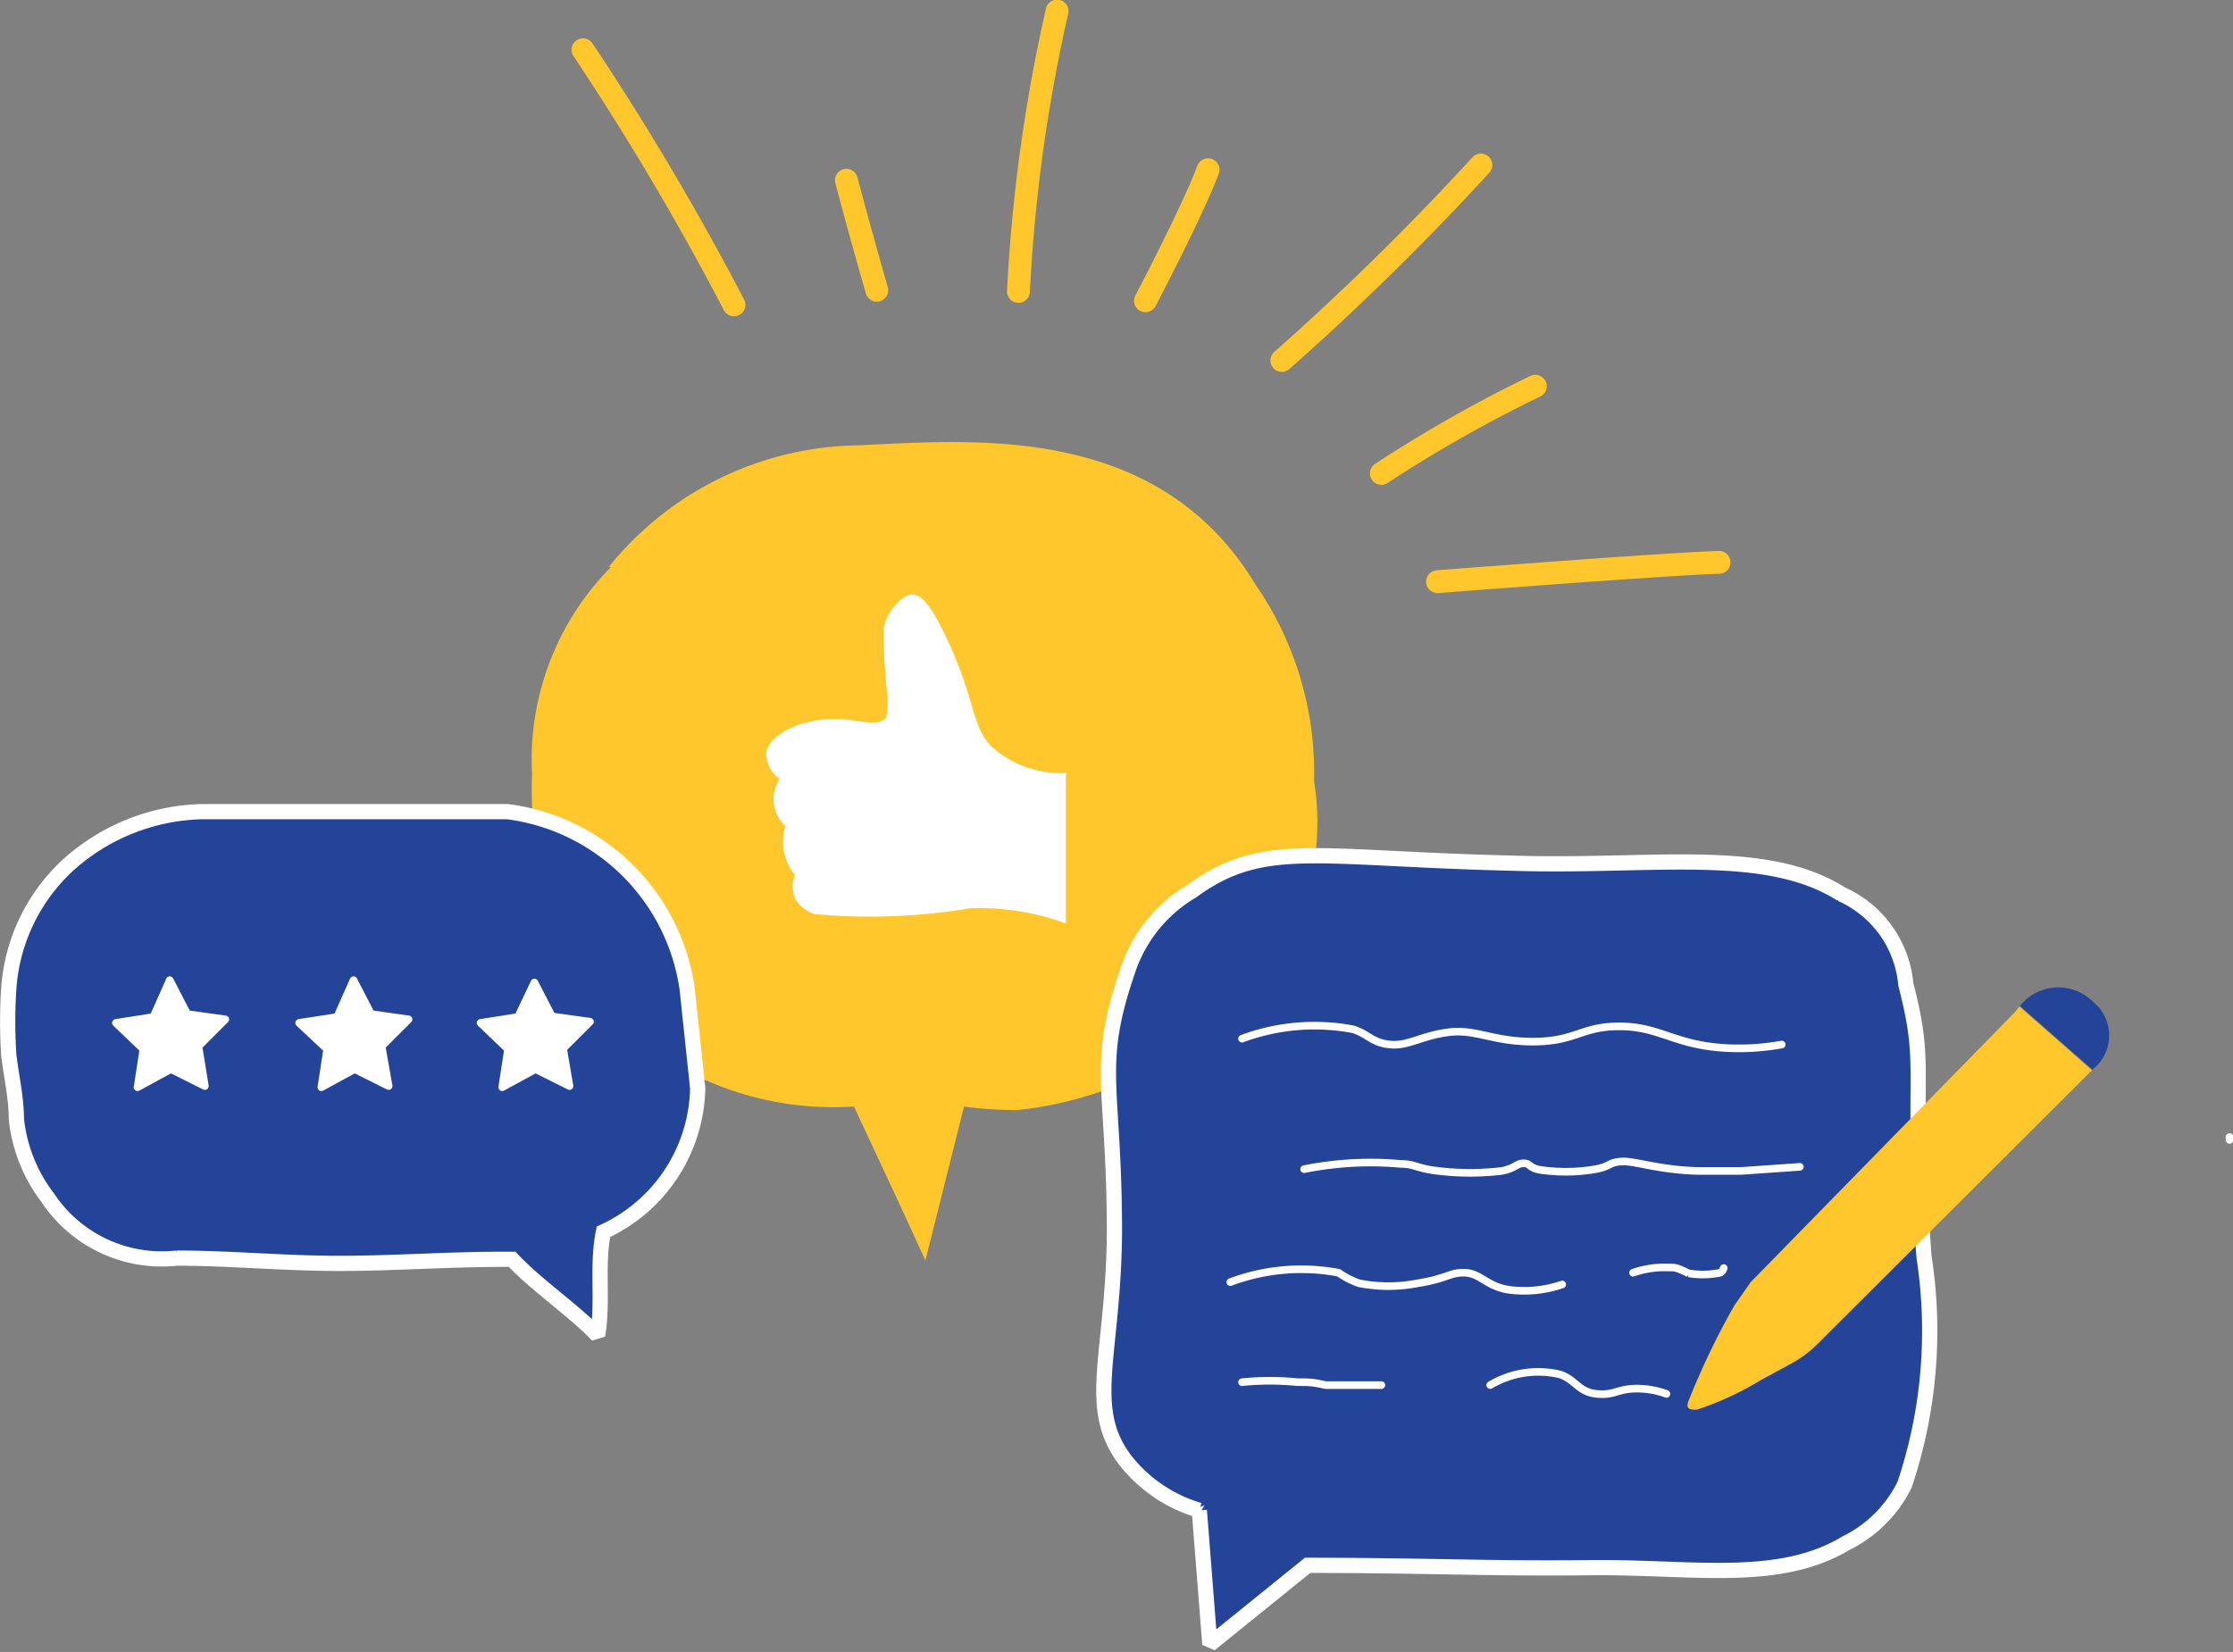 <svg class="feedback-icon" xmlns="http://www.w3.org/2000/svg" viewBox="0 0 38.15 28.23">
  <rect x="0" y="0" width="38.15" height="28.23" fill="#808080" stroke="none"/>
  <defs>
    <style>
      .cls-1 {
        fill: #ffc72b;
      }

      .cls-2, .cls-5, .cls-8 {
        fill: #234498;
      }

      .cls-2, .cls-3, .cls-6, .cls-8, .cls-9 {
        stroke: #fff;
      }

      .cls-2, .cls-6, .cls-8, .cls-9 {
        stroke-miterlimit: 1.31;
      }

      .cls-2, .cls-6 {
        stroke-width: 0.26px;
      }

      .cls-3, .cls-4 {
        fill: #fff;
      }

      .cls-3, .cls-7, .cls-8, .cls-9 {
        stroke-linecap: round;
      }

      .cls-3, .cls-7 {
        stroke-linejoin: round;
      }

      .cls-3, .cls-8, .cls-9 {
        stroke-width: 0.13px;
      }

      .cls-6, .cls-7, .cls-9 {
        fill: none;
      }

      .cls-7 {
        stroke: #ffc72b;
        stroke-width: 0.39px;
      }
    </style>
  </defs>
  <path class="cls-1" d="M11.59,14.94a5.57,5.57,0,0,1,4.27-2.08c1.95-.09,5.11-.39,6.78,2.38a5.65,5.65,0,0,1,1,3.36,4.37,4.37,0,0,1-1.16,3.73,6.41,6.41,0,0,1-3.91,1.89,6.87,6.87,0,0,1-.91-.06L17,26.79c-.4-.88-.81-1.75-1.22-2.63a5.39,5.39,0,0,1-3.85-1.28,6,6,0,0,1-1.65-4.4,4.67,4.67,0,0,1,1.35-3.54" transform="translate(-1.19 -5.25)"/>
  <path class="cls-2" d="M12.93,22.15l.18,1.7A2.76,2.76,0,0,1,11.5,26.3c-.12.59,0,1.18-.1,1.77-.41-.43-1.05-.86-1.46-1.3H9.82c-1,0-1.89.07-2.84.07s-1.85-.09-2.77-.09A2.34,2.34,0,0,1,2,25.71a2.66,2.66,0,0,1-.53-1.34c0-.35-.09-.75-.13-1.09a8.67,8.67,0,0,1,0-1.14A3.16,3.16,0,0,1,2.39,20a3.54,3.54,0,0,1,2.25-.88H9.86A3.56,3.56,0,0,1,12.93,22.15Z" transform="translate(-1.19 -5.25)"/>
  <path class="cls-3" d="M10.92,23.81l-.58-.29-.57.31.1-.65-.47-.45.64-.1.28-.59.3.58.65.09-.46.46Z" transform="translate(-1.19 -5.25)"/>
  <path class="cls-3" d="M7.83,23.81l-.58-.29-.57.31.1-.65-.48-.45.65-.1L7.23,22l.3.58.64.09-.46.46Z" transform="translate(-1.19 -5.25)"/>
  <path class="cls-3" d="M4.69,23.81l-.58-.29-.57.31.1-.65-.47-.45.64-.1L4.09,22l.3.58.65.09-.46.46Z" transform="translate(-1.19 -5.25)"/>
  <path class="cls-4" d="M19.41,18.46A1.79,1.79,0,0,1,18.12,18c-.35-.39-.25-.76-.75-1.83-.29-.61-.44-.76-.6-.76s-.37.25-.44.43-.06.34,0,1.08c.05.5,0,.54,0,.59-.19.24-.67-.11-1.36.09-.08,0-.66.19-.69.53a.54.54,0,0,0,.23.43.63.63,0,0,0,.1.81.84.84,0,0,0,0,.53.82.82,0,0,0,.16.3.56.56,0,0,0,0,.4.6.6,0,0,0,.33.27,10.31,10.31,0,0,0,2.67-.1,4.35,4.35,0,0,1,1.63.26l0-2.52" transform="translate(-1.19 -5.25)"/>
  <path class="cls-5" d="M27,20c2.4.08,4.34-.3,5.65.53a1.87,1.87,0,0,1,1.1,1.54c.39,1.51.07,1.36.31,4.65a8.27,8.27,0,0,1-.33,3.9,2.19,2.19,0,0,1-1,1c-1.16.7-2.64.4-4.38.42S25.56,32,23.53,32l-1.67,1.35-.18-2.29a2.5,2.5,0,0,1-1.26-.85c-.69-.9-.21-1.77-.19-3.89,0-2.53-.34-2.82.22-4.46a2.48,2.48,0,0,1,1.1-1.38c1.22-.91,2.09-.58,5.4-.47" transform="translate(-1.19 -5.25)"/>
  <path class="cls-6" d="M27,20c2.4.08,4.34-.3,5.65.53a1.87,1.87,0,0,1,1.1,1.54c.39,1.51.07,1.36.31,4.65a8.27,8.27,0,0,1-.33,3.9,2.19,2.19,0,0,1-1,1c-1.16.7-2.64.4-4.38.42S25.56,32,23.53,32l-1.67,1.35-.18-2.29a2.5,2.5,0,0,1-1.26-.85c-.69-.9-.21-1.77-.19-3.89,0-2.53-.34-2.82.22-4.46a2.48,2.48,0,0,1,1.1-1.38C22.77,19.59,23.64,19.92,27,20Z" transform="translate(-1.19 -5.25)"/>
  <path class="cls-7" d="M25.75,15.19s4-.31,4.81-.33" transform="translate(-1.19 -5.25)"/>
  <path class="cls-7" d="M24.79,13.34a23.52,23.52,0,0,1,2.63-1.49" transform="translate(-1.19 -5.25)"/>
  <path class="cls-7" d="M23.09,11.41a45.63,45.63,0,0,0,3.4-3.34" transform="translate(-1.19 -5.25)"/>
  <path class="cls-7" d="M20.76,10.39s.79-1.5,1.07-2.24" transform="translate(-1.19 -5.25)"/>
  <path class="cls-7" d="M18.59,10.23a27.87,27.87,0,0,1,.66-4.79" transform="translate(-1.19 -5.25)"/>
  <path class="cls-7" d="M16.17,10.21s-.29-1-.52-1.88" transform="translate(-1.19 -5.25)"/>
  <path class="cls-7" d="M13.73,10.46A47.28,47.28,0,0,0,11.15,6.1" transform="translate(-1.19 -5.25)"/>
  <path class="cls-8" d="M22.41,23a3.55,3.55,0,0,1,1.9-.16c.27.09.32.23.63.26s.53-.15,1-.21.77.17,1.48.16.8-.27,1.47-.26.91.32,1.79.37a4.13,4.13,0,0,0,.95-.06" transform="translate(-1.19 -5.25)"/>
  <path class="cls-8" d="M23.47,25.23a5.74,5.74,0,0,1,1.65-.09c.24,0,.28.08.64.12a4.6,4.6,0,0,0,1.09,0c.24-.05.25-.13.37-.13s.08.07.27.11a3,3,0,0,0,.9,0c.33-.05.26-.12.49-.14s.62.14,1.31.16l.75,0,1-.07" transform="translate(-1.19 -5.25)"/>
  <path class="cls-8" d="M22.21,27.16A3.45,3.45,0,0,1,24.06,27a1.39,1.39,0,0,0,.35.18,2.6,2.6,0,0,0,1,0c.51-.08.55-.19.81-.18s.37.23.74.29a2,2,0,0,0,.92-.09" transform="translate(-1.19 -5.25)"/>
  <path class="cls-8" d="M29.09,27a1.62,1.62,0,0,1,.6-.09c.13,0,.14,0,.35.1a1.44,1.44,0,0,0,.48,0c.1,0,.11-.07.12-.09" transform="translate(-1.19 -5.25)"/>
  <path class="cls-8" d="M26.65,28.92a1.6,1.6,0,0,1,1.2-.18c.27.1.31.3.62.33s.35-.09.69-.09a1.49,1.49,0,0,1,.5.09" transform="translate(-1.19 -5.25)"/>
  <path class="cls-9" d="M39.28,24.68v.05" transform="translate(-1.19 -5.25)"/>
  <path class="cls-1" d="M36.93,23.54l-4.69,4.68a2,2,0,0,1-.48.35l-.48.26a5.18,5.18,0,0,1-1.1.51c-.1,0-.19,0-.15-.13a13.18,13.18,0,0,1,.79-1.65l.28-.4,4.52-4.62.07-.09Z" transform="translate(-1.19 -5.25)"/>
  <path class="cls-5" d="M36.94,23.53h0l-1.24-1.09a.84.84,0,0,1,1.25-.07.74.74,0,0,1,0,1.15" transform="translate(-1.19 -5.25)"/>
  <path class="cls-8" d="M22.41,28.87a4.72,4.72,0,0,1,.95,0c.21,0,.25,0,.48.05l.55,0,.4,0" transform="translate(-1.19 -5.25)"/>
</svg>
